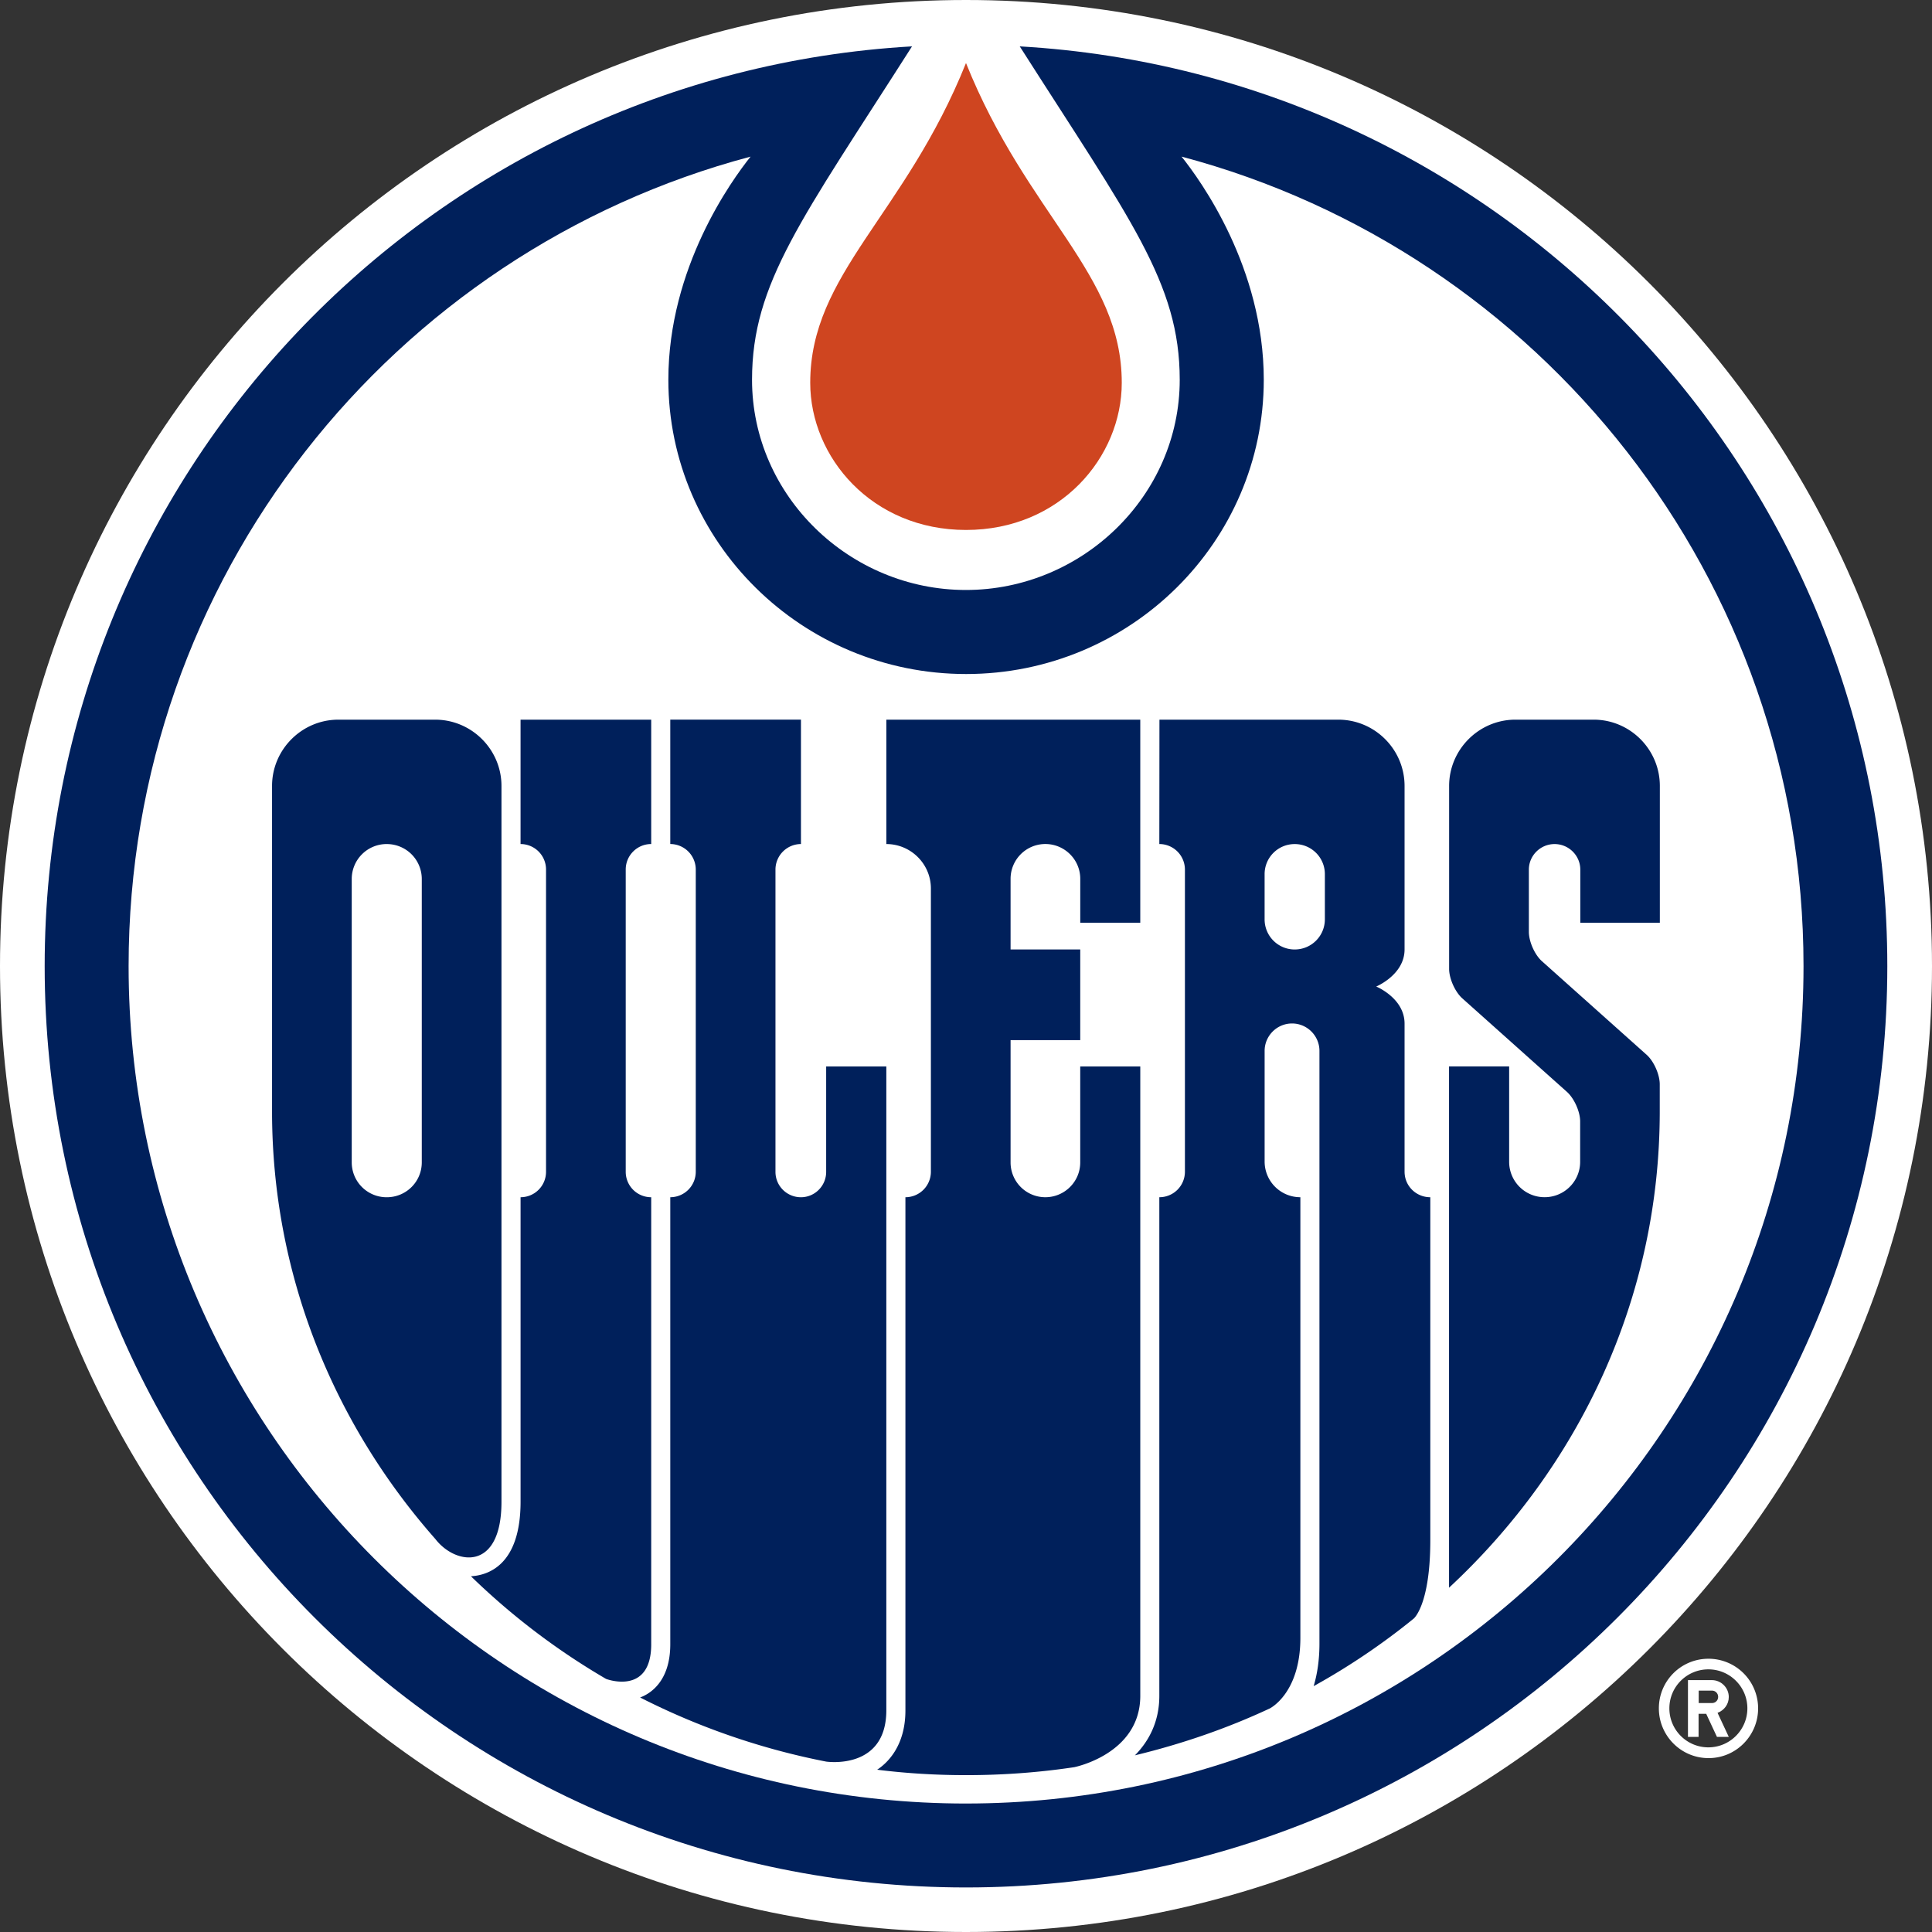 <?xml version="1.0"?>
<!--Icons from directory ""-->
<svg xmlns="http://www.w3.org/2000/svg" width="32" height="32" viewBox="0 0 32 32"><rect x="0" y="0" width="32" height="32" fill="#333333" stroke="none"/><svg viewBox="0 0 238.374 238.374" width="32" height="32" id="lhs-team-24" y="0"><g fill="#FFF"><path d="M216.92 210.782a6.123 6.123 0 0 0-6.123-6.123c-3.397 0-6.123 2.74-6.123 6.12s2.74 6.14 6.123 6.14c3.367.014 6.123-2.74 6.123-6.14m-10.95 0c0-2.666 2.16-4.81 4.812-4.81s4.812 2.16 4.812 4.81-2.16 4.813-4.812 4.813-4.812-2.145-4.812-4.812"/><path d="M213.3 214.298l-1.386-2.965c.805-.298 1.386-1.043 1.386-1.952 0-1.145-.94-2.084-2.086-2.084h-2.95v7.002h1.31v-2.846h.94l1.326 2.847h1.46v-.002zm-2.07-4.172h-1.64v-1.535h1.64c.416 0 .76.33.76.777 0 .433-.344.76-.76.76"/></g><path d="M119.187 238.374c65.836 0 119.187-53.35 119.187-119.172C238.374 53.366 185.024 0 119.187 0 53.367 0 0 53.366 0 119.202c0 65.82 53.366 119.172 119.187 119.172" fill="#FFF"/><path d="M125.817 5.72c13.602 21.335 19.74 29.187 19.74 41.135 0 14.332-12.053 25.938-26.385 25.938S92.787 61.188 92.787 46.855c0-11.948 6.138-19.8 19.74-41.134C52.86 9.15 5.512 58.64 5.512 119.204c0 62.782 50.893 113.674 113.674 113.674S232.86 181.983 232.86 119.202c0-60.562-47.346-110.054-107.043-113.48" fill="#00205B"/><path d="M119.187 222.522c57.06 0 103.335-46.244 103.335-103.32 0-47.883-32.568-88.154-76.74-99.88 2.338 2.92 10.145 13.678 10.145 27.533 0 20.023-16.463 36.307-36.724 36.307s-36.74-16.298-36.74-36.307c0-13.855 7.806-24.597 10.145-27.532-44.188 11.725-76.74 51.995-76.74 99.88 0 57.06 46.258 103.32 103.32 103.32" fill="#FFF"/><path d="M140.685 131.582h-7.404v11.844c0 2.37-1.935 4.29-4.304 4.29a4.29 4.29 0 0 1-4.29-4.29v-15.092h8.595v-11.19h-8.595v-8.715a4.293 4.293 0 0 1 4.29-4.293c2.37 0 4.307 1.922 4.307 4.29v5.424h7.405V88.795h-31.33v15.345c3.023 0 5.496 2.456 5.496 5.48v34.953a3.144 3.144 0 0 1-3.143 3.144v63.318c0 4.53-2.37 6.585-3.486 7.315 3.577.448 7.242.67 10.966.67 4.544 0 9-.327 13.35-.982 0 0 8.148-1.61 8.148-8.805v-77.65h-.003z" fill="#00205B"/><path d="M109.354 131.582h-7.42v13.006c0 1.728-1.4 3.13-3.113 3.13-1.74 0-3.142-1.4-3.142-3.13v-37.305a3.154 3.154 0 0 1 3.144-3.144V88.792H82.7v15.345a3.153 3.153 0 0 1 3.145 3.143v37.29a3.145 3.145 0 0 1-3.144 3.146v55.154c0 4.618-2.516 6.123-3.723 6.57a87.73 87.73 0 0 0 22.958 7.91s7.42 1.118 7.42-6.33v-79.44.002z" fill="#00205B"/><path d="M80.347 202.87v-55.153a3.135 3.135 0 0 1-3.144-3.144v-37.29c0-1.73 1.4-3.145 3.144-3.145V88.794h-16.12v15.345a3.143 3.143 0 0 1 3.144 3.142v37.29c0 1.744-1.4 3.145-3.142 3.145v37.56c0 7.85-4.023 9.087-6.123 9.206a86.04 86.04 0 0 0 16.67 12.664c-.014 0 5.573 2.13 5.572-4.277m124.447-89.002V96.973c0-4.5-3.665-8.18-8.164-8.18h-9.655c-4.5 0-8.18 3.68-8.18 8.18v22.57c0 1.193.73 2.832 1.625 3.636l12.917 11.544c.894.805 1.624 2.443 1.624 3.635v4.99c0 2.414-1.965 4.365-4.38 4.365a4.367 4.367 0 0 1-4.38-4.365v-11.77h-7.417v64.317c16.03-14.883 25.998-35.71 25.998-58.774v-3.337c0-1.192-.714-2.83-1.61-3.635l-12.915-11.544c-.91-.805-1.624-2.443-1.624-3.635v-7.67c0-1.743 1.43-3.158 3.174-3.158s3.173 1.414 3.173 3.157v6.555h9.818v.016z" fill="#00205B"/><path d="M61.873 185.29V96.974c0-4.5-3.68-8.18-8.18-8.18H41.746c-4.5 0-8.18 3.68-8.18 8.18v40.15c0 20.114 7.584 38.513 20.144 52.756 2.457 3.203 8.163 4.11 8.163-4.59m111.425-40.716v-18.28c0-3.144-3.5-4.574-3.5-4.574s3.5-1.445 3.5-4.574V96.973c0-4.5-3.665-8.18-8.18-8.18h-22.063l-.015 15.346a3.155 3.155 0 0 1 3.158 3.142v37.29a3.148 3.148 0 0 1-3.158 3.145v61.515c0 3.188-1.28 5.587-3.01 7.345 5.796-1.4 11.368-3.322 16.628-5.78 0 0 3.784-1.834 3.784-8.717v-54.363a4.4 4.4 0 0 1-4.41-4.41V129.66c0-1.862 1.52-3.382 3.382-3.382s3.382 1.52 3.382 3.382v73.12c0 2.087-.283 3.815-.715 5.26a84.35 84.35 0 0 0 12.353-8.343s2.04-1.684 2.04-9.67v-42.31c-1.76 0-3.174-1.4-3.174-3.143" fill="#00205B"/><path d="M47.72 104.14a4.31 4.31 0 0 0-4.322 4.305v34.966a4.302 4.302 0 0 0 4.32 4.308c2.4 0 4.322-1.922 4.322-4.306v-34.965a4.311 4.311 0 0 0-4.32-4.306m112.02 13.007c2.07 0 3.725-1.67 3.725-3.725v-5.556a3.708 3.708 0 0 0-3.725-3.725 3.704 3.704 0 0 0-3.71 3.725v5.557a3.713 3.713 0 0 0 3.71 3.725" fill="#FFF"/><path d="M138.406 47.228c0-13.468-11.68-20.664-19.22-39.45-7.538 18.8-19.218 25.982-19.218 39.45 0 9.192 7.613 18.16 19.22 18.16 11.62 0 19.218-8.968 19.218-18.16" fill="#CF4520"/></svg></svg>
